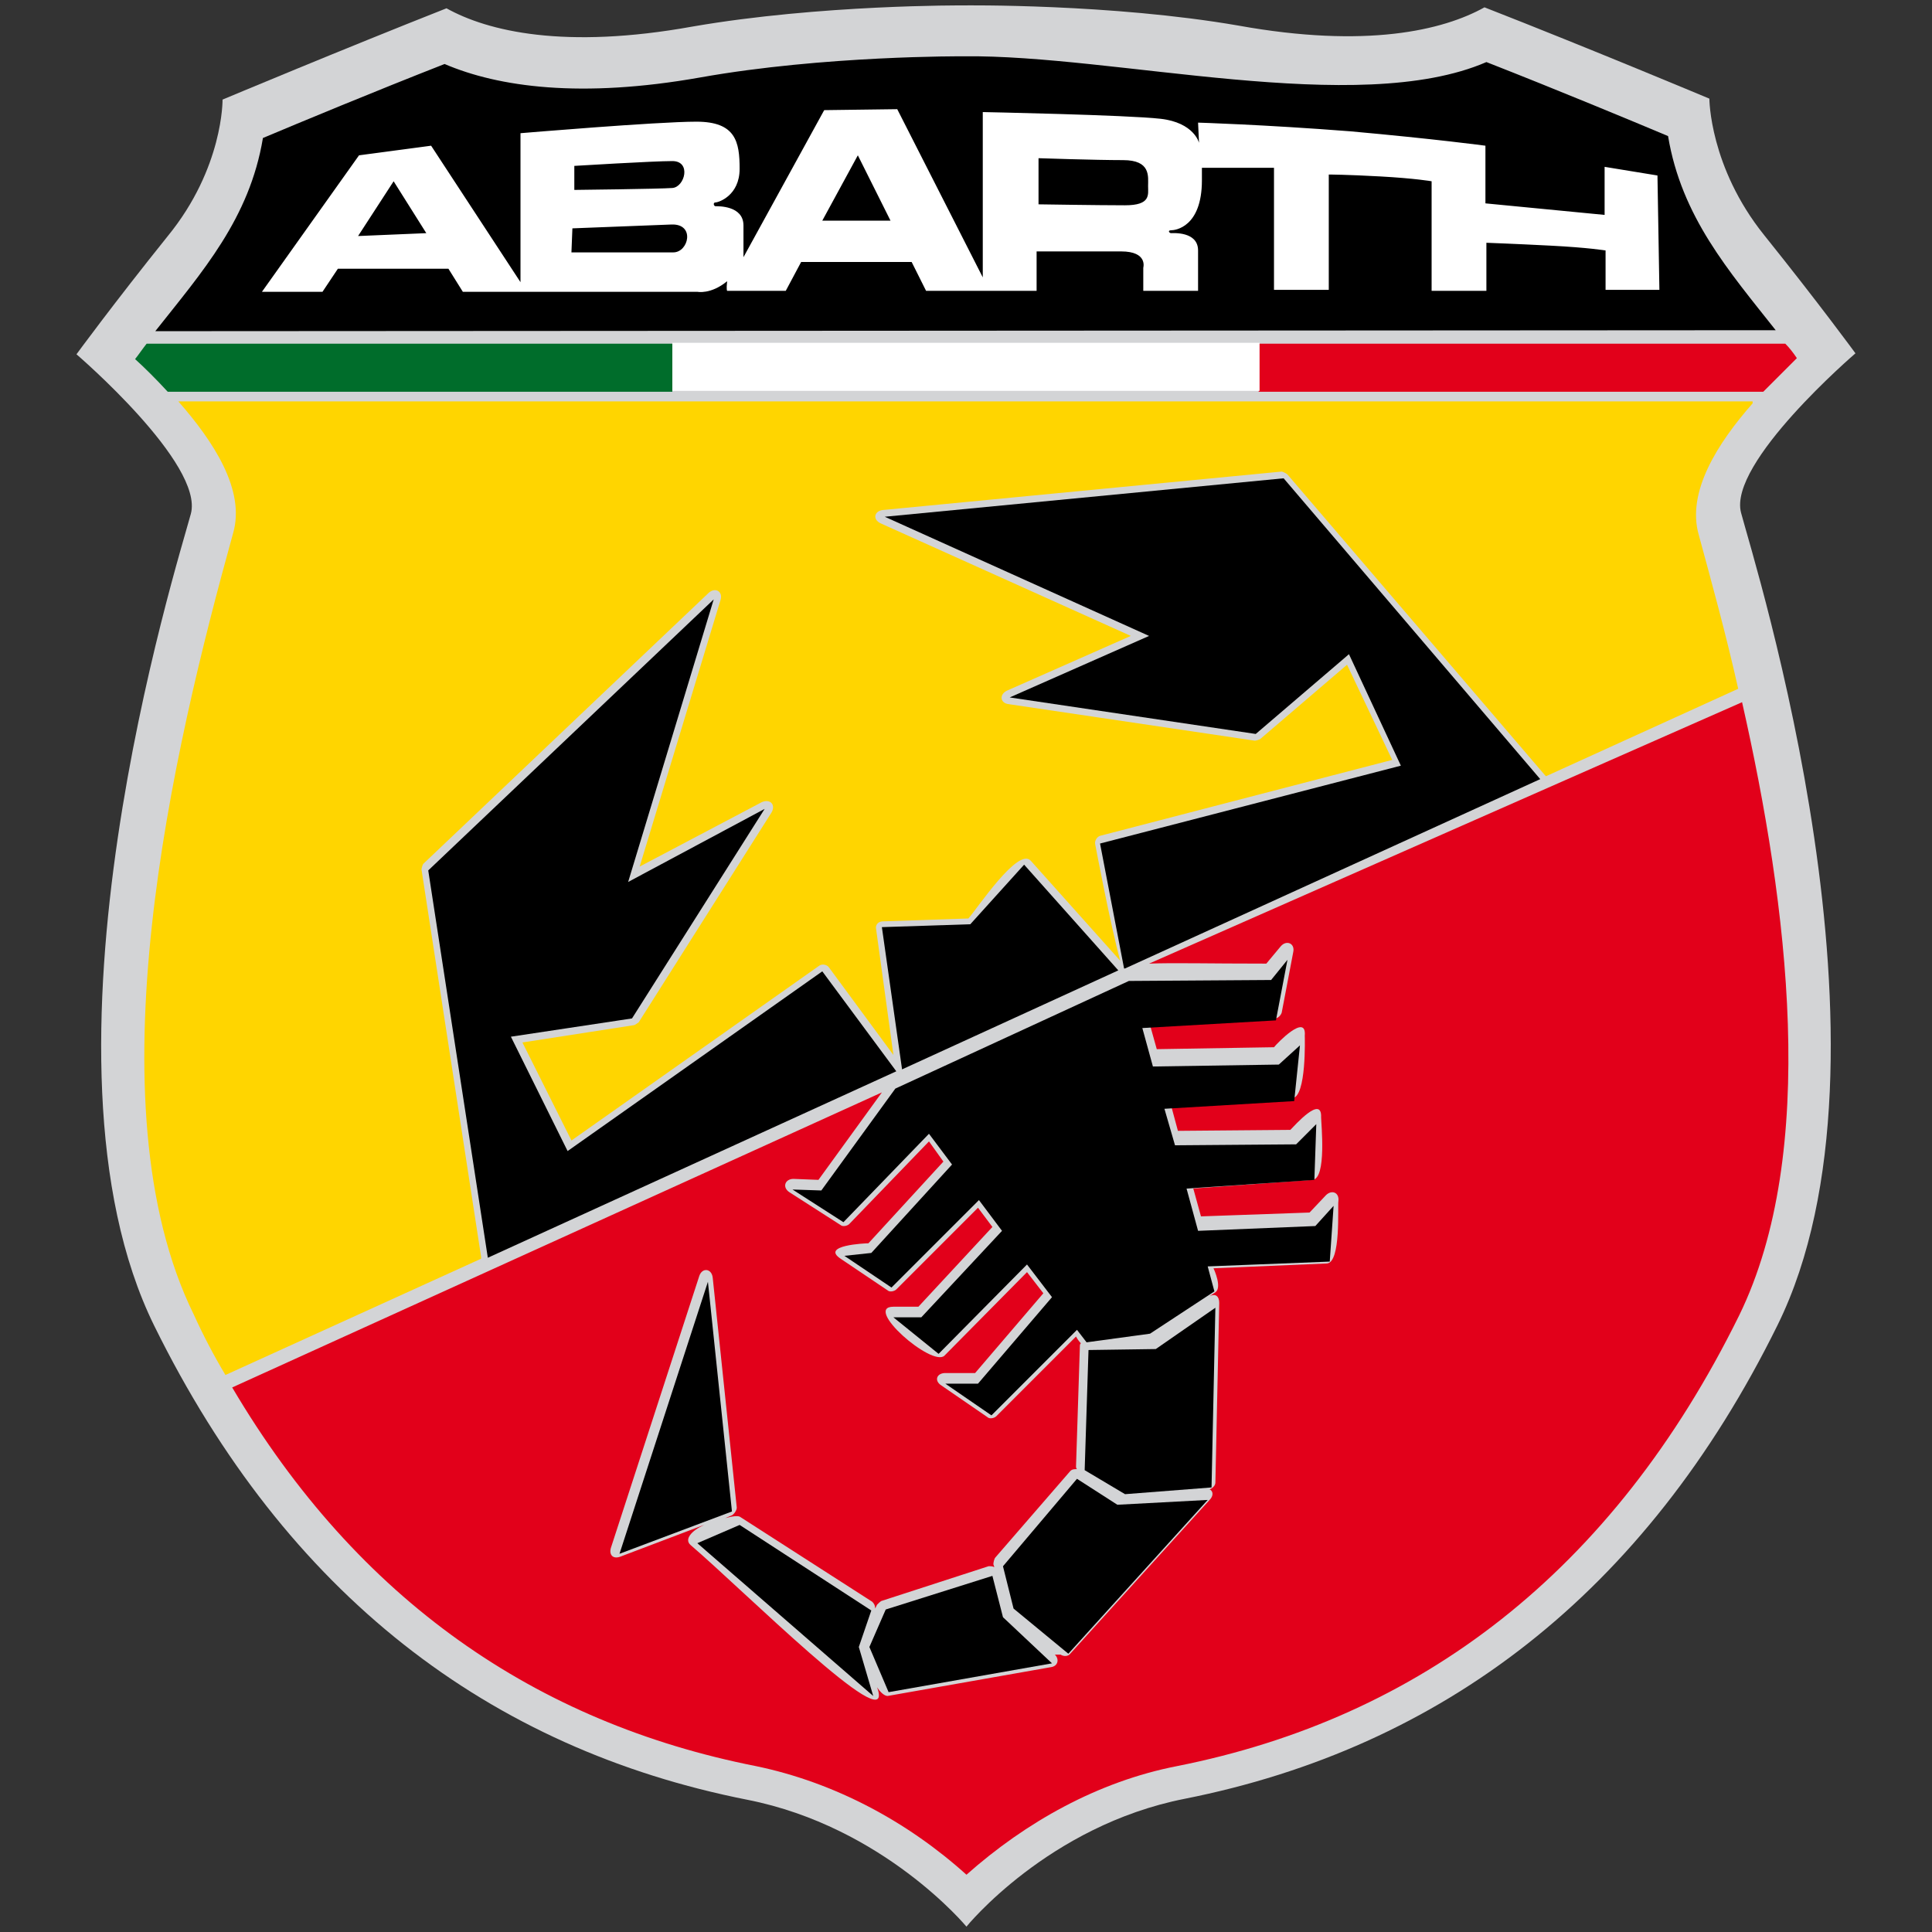 <svg width="180" height="180" viewBox="0 0 180 180" fill="none" xmlns="http://www.w3.org/2000/svg">
<rect x="0" y="0" width="180" height="180" fill="#333333" stroke="none"/>
<path d="M89.773 0.504C89.773 0.504 76.431 0.414 64.522 2.474C52.613 4.623 45.449 2.922 41.599 0.773C31.839 4.623 20.735 9.279 20.735 9.279C20.735 9.279 20.825 15.637 15.632 21.994C10.528 28.352 7.125 33.008 7.125 33.008C7.125 33.008 19.034 43.216 17.781 47.872C16.527 52.528 2.021 98.464 14.378 123.536C26.735 148.608 45.628 162.935 69.626 167.68C82.341 170.188 90.042 179.5 90.042 179.5C90.042 179.5 97.653 170.098 110.368 167.591C134.276 162.845 153.259 148.518 165.616 123.446C177.973 98.374 163.467 52.528 162.213 47.782C160.96 43.126 172.869 32.918 172.869 32.918C172.869 32.918 169.466 28.262 164.362 21.905C159.258 15.547 159.258 9.19 159.258 9.19C159.258 9.19 148.155 4.533 138.305 0.683C134.455 2.832 127.291 4.533 115.382 2.384C103.473 0.325 89.773 0.504 89.773 0.504Z" fill="#D3D4D6"/>
<path d="M14.469 30.855C18.856 25.304 23.244 20.379 24.497 12.857C27.9 11.425 34.795 8.559 41.421 5.963C46.435 8.112 54.136 9.186 65.24 7.216C76.79 5.157 89.774 5.246 89.774 5.246C103.832 5.067 126.487 10.977 138.486 5.783C145.112 8.38 152.007 11.246 155.409 12.678C156.663 20.2 161.05 25.214 165.438 30.766L14.469 30.855Z" fill="black"/>
<path d="M154.422 16.35L149.498 15.544V20.022L138.394 18.947V13.575C138.394 13.575 133.738 12.948 125.769 12.231C117.71 11.605 111.621 11.425 111.621 11.425L111.71 13.306C111.71 13.306 111.263 11.425 108.129 11.067C104.995 10.709 91.563 10.441 91.563 10.441V25.842L83.594 10.172L76.789 10.261L69.267 23.962V21.007C69.267 19.126 66.85 19.216 66.671 19.216C66.491 19.216 66.402 18.858 66.671 18.858C66.939 18.858 68.909 18.231 68.909 15.723C68.909 13.216 68.551 11.336 64.88 11.336C61.208 11.336 48.493 12.41 48.493 12.41V26.29L40.166 13.575L33.45 14.47L24.406 27.185H30.047L31.48 25.036H41.778L43.121 27.185H64.969C64.969 27.185 66.223 27.454 67.745 26.2C67.655 27.006 67.745 27.096 67.745 27.096H73.207L74.64 24.409H84.937L86.28 27.096H96.578V23.424H104.458C106.965 23.424 106.517 24.946 106.517 24.946V27.096H111.621V23.335C111.621 21.544 109.293 21.723 109.114 21.723C108.935 21.723 108.756 21.454 109.114 21.454C109.472 21.454 111.979 21.186 111.979 16.798V15.634H118.695V27.006H123.799V16.261C123.799 16.261 125.411 16.261 128.634 16.44C131.858 16.619 133.38 16.888 133.38 16.888V27.096H138.484V22.618C138.484 22.618 140.991 22.708 144.483 22.887C147.975 23.066 149.587 23.335 149.587 23.335V27.006H154.602L154.422 16.35ZM33.361 21.991L36.674 16.888L39.718 21.723L33.361 21.991ZM53.508 15.455C53.508 15.455 60.85 15.007 62.641 15.007C64.432 15.007 63.805 17.425 62.641 17.514C61.477 17.604 53.508 17.694 53.508 17.694V15.455ZM62.731 23.514H53.239L53.329 21.275C53.329 21.275 60.223 21.007 62.551 20.917C64.79 20.828 64.163 23.514 62.731 23.514ZM76.61 20.559L79.923 14.47L82.967 20.559H76.61ZM104.816 19.126C102.398 19.126 96.757 19.037 96.757 19.037V14.739C96.757 14.739 102.04 14.918 104.637 14.918C107.233 14.918 106.965 16.44 106.965 17.335C106.965 18.141 107.233 19.126 104.816 19.126Z" fill="white"/>
<path d="M163.288 37.578C160.064 41.249 157.109 45.816 158.273 49.845C159.438 54.143 160.781 58.978 161.945 64.172L144.036 72.32L143.947 72.231L119.949 44.204C119.86 44.114 119.501 43.935 119.412 43.935L82.252 47.517C81.446 47.606 81.267 48.412 82.073 48.77L105.354 59.247L93.803 64.351C93.086 64.709 93.176 65.515 93.982 65.604L116.905 69.007C116.994 69.007 117.352 68.918 117.442 68.828L125.501 61.933L129.709 70.798L102.488 77.872C102.22 77.961 101.951 78.32 102.041 78.678C102.041 78.678 103.473 86.289 104.369 89.512L96.041 80.2C94.877 78.857 91.027 84.677 90.221 85.573L82.252 85.841C81.804 85.841 81.535 86.199 81.625 86.557L83.237 98.287L77.237 90.139C77.058 89.871 76.61 89.781 76.342 89.96L53.24 106.257L48.673 97.124L59.06 95.512C59.15 95.512 59.508 95.243 59.508 95.243L71.865 75.723C72.312 75.006 71.775 74.38 70.969 74.738L59.597 80.737L67.119 55.934C67.388 55.128 66.671 54.68 66.044 55.218L39.45 80.469C39.361 80.558 39.271 80.916 39.271 81.006L44.823 117.092V117.271L21.004 128.105C19.93 126.314 18.945 124.434 18.049 122.464C8.379 102.765 16.079 69.992 21.721 49.666C22.885 45.636 19.84 41.07 16.617 37.398H163.288V37.578Z" fill="#FFD500"/>
<path d="M162.305 65.422C166.603 84.405 169.468 107.328 162.036 122.55C150.216 146.548 132.218 160.069 109.653 164.546C102.311 165.978 95.595 169.739 90.043 174.664C84.581 169.739 77.776 166.068 70.434 164.546C50.018 160.516 33.363 149.144 21.633 129.266L82.164 101.776L76.254 109.925L73.926 109.835C73.12 109.835 72.851 110.641 73.568 111.089L78.313 114.133C78.493 114.312 78.94 114.223 79.119 114.044L86.551 106.343L87.894 108.223L80.91 115.834C80.641 115.834 76.433 116.014 78.313 117.267L82.701 120.222C82.88 120.401 83.328 120.312 83.507 120.133L91.118 112.521L92.461 114.312L85.566 121.744H83.238C80.373 121.744 86.82 127.385 87.984 126.311L95.685 118.521L97.207 120.491L90.849 127.923H88.074C87.268 127.923 86.999 128.639 87.715 129.087L92.013 132.042C92.192 132.221 92.64 132.131 92.819 131.952L100.251 124.52C100.341 124.699 100.52 124.968 100.699 125.147C100.61 125.236 100.61 125.326 100.61 125.416L100.251 136.608C100.251 136.698 100.251 136.787 100.341 136.877C100.072 136.877 99.893 136.877 99.714 137.056L92.73 145.115C92.64 145.205 92.551 145.563 92.551 145.742L92.64 146.01C92.461 145.921 92.372 145.921 92.103 145.921L82.164 149.144C82.074 149.144 81.806 149.413 81.716 149.503L81.537 149.861C81.537 149.592 81.447 149.413 81.268 149.234L69.001 141.354C68.822 141.175 68.195 141.265 67.568 141.444L68.195 141.175C68.374 141.086 68.643 140.727 68.643 140.459L66.404 119.058C66.315 118.163 65.419 118.073 65.151 118.879L56.913 144.22C56.734 144.846 57.092 145.294 57.808 145.025L65.598 142.071C64.434 142.608 63.718 143.414 64.345 143.951C69.27 148.159 83.059 161.949 81.806 157.472L81.716 157.203C82.074 157.741 82.432 158.009 82.701 158.009L97.923 155.323C98.55 155.233 98.729 154.607 98.281 154.159H98.819C99.087 154.338 99.535 154.338 99.714 154.069L112.698 139.742C113.056 139.384 113.056 138.937 112.698 138.757C112.966 138.668 113.235 138.399 113.235 138.131L113.593 121.386C113.593 120.759 113.235 120.491 112.698 120.759L113.235 120.401C113.862 119.953 113.146 118.342 113.056 118.163L123.622 117.715C124.965 117.625 124.607 112.342 124.697 111.895C124.786 111.089 124.07 110.82 123.533 111.357L122.01 112.969L111.892 113.327L111.176 110.731L122.279 109.925C123.622 109.835 123.085 104.642 123.085 104.104C123.174 101.955 120.578 104.91 120.219 105.268L109.743 105.358L109.116 103.03L120.399 102.314C121.742 102.224 121.563 96.583 121.563 96.493C121.742 94.344 118.966 97.21 118.697 97.568L107.773 97.747L107.146 95.508L118.787 94.882C119.055 94.882 119.324 94.613 119.414 94.344L120.488 88.703C120.667 87.897 119.861 87.539 119.324 88.166L117.981 89.778C112.519 89.778 109.295 89.688 107.057 89.778L162.305 65.422Z" fill="#E2001A"/>
<path d="M167.41 33.367C166.514 34.262 165.44 35.337 164.276 36.501H117.266V32.023H166.335C166.693 32.382 167.051 32.829 167.41 33.367Z" fill="#E2001A"/>
<path d="M62.64 36.501H15.63C14.556 35.337 13.481 34.262 12.586 33.456C12.944 33.008 13.302 32.471 13.66 32.023H62.64V36.501Z" fill="#006D2B"/>
<path fill-rule="evenodd" clip-rule="evenodd" d="M62.641 31.938H117.351V36.415H62.641V31.938Z" fill="white"/>
<path d="M101.414 125.778L107.682 125.688L113.234 121.838L112.876 138.582L104.817 139.209L101.056 136.971L101.414 125.778ZM100.34 137.777L104.101 140.194L112.518 139.746L99.534 154.073L94.43 149.865L93.445 145.925L100.34 137.777ZM92.46 146.82L93.445 150.671L98.012 154.969L82.789 157.655L80.999 153.447L82.521 149.954L92.46 146.82ZM81.178 150.044L80.014 153.447L81.357 158.013L64.97 143.776L68.91 142.075L81.178 150.044ZM65.955 119.42L68.194 140.821L57.718 144.761L65.955 119.42ZM109.473 106.705L120.756 106.616L122.636 104.735L122.457 109.929L110.548 110.735L111.622 114.675L122.546 114.227L124.248 112.346L123.89 117.54L112.518 117.988L113.144 120.316L107.145 124.256L101.235 125.061L100.34 123.897L92.371 131.867L88.073 128.912H91.117L98.012 120.853L95.684 117.809L87.446 126.136L83.237 122.733H85.834L93.356 114.675L91.207 111.809L83.058 119.958L78.671 117.003L81.178 116.734L88.699 108.496L86.55 105.631L78.581 113.869L73.835 110.824L76.521 110.914L83.416 101.422L105.175 91.393L118.427 91.304L119.95 89.423L118.875 95.065L106.429 95.781L107.414 99.363L119.144 99.184L121.114 97.393L120.577 102.586L108.488 103.303L109.473 106.705ZM76.611 90.498L83.506 99.81L45.45 117.182L39.898 81.096L66.493 55.845L58.523 82.171L71.238 75.365L58.882 94.885L47.599 96.587L52.882 107.242L76.611 90.498ZM95.415 80.559L104.19 90.408L84.043 99.631L82.163 86.379L90.401 86.11L95.415 80.559ZM143.499 72.589L104.817 90.229H104.727L102.489 78.589L130.516 71.336L125.68 60.949L116.995 68.381L94.072 64.978L107.056 59.248L82.431 48.144L119.592 44.562L143.499 72.589Z" fill="black"/>
</svg>
